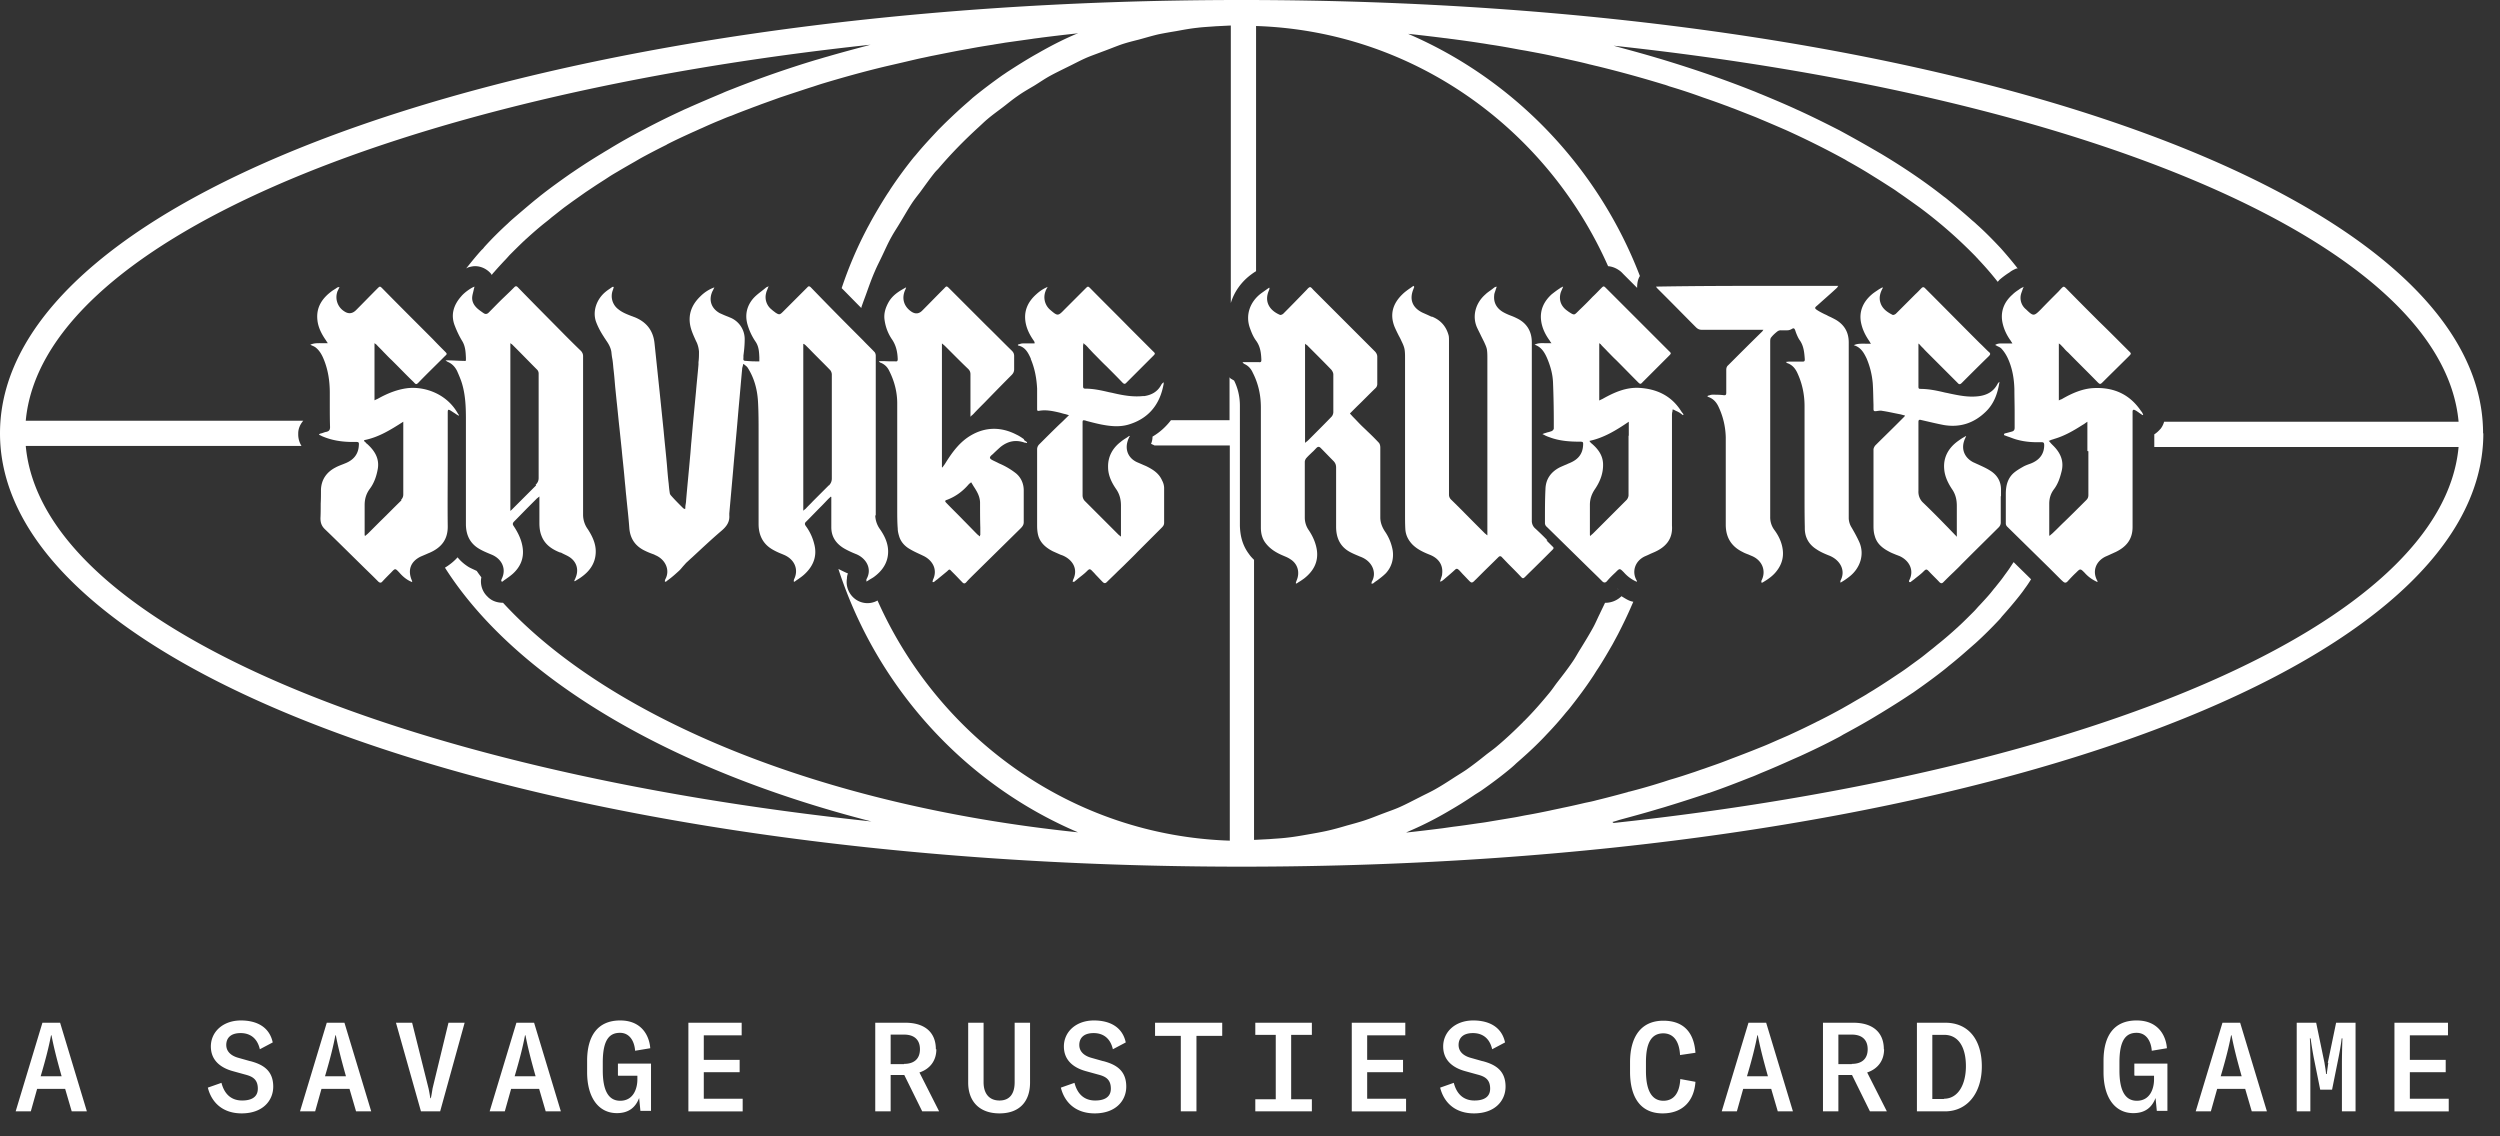 <svg xmlns="http://www.w3.org/2000/svg" width="99" height="45" fill="none"><rect width="100%" height="100%" fill="#333333" stroke="none"/><g fill="#fff" clip-path="url(#a)"><path d="M24.48 42.6h.76v.15c0 .33-.14.84-.68.84-.48 0-.69-.43-.69-1.2v-.32c0-.89.26-1.17.68-1.17.42 0 .58.39.6.71l.6-.1c-.03-.44-.3-1.1-1.19-1.1-.89 0-1.31.61-1.31 1.6v.45c0 1 .45 1.62 1.18 1.62.47 0 .74-.23.88-.6l.05.51h.42v-1.87h-1.31v.46l.01.02Zm67.72-.51c-.02.15-.05.34-.06.44h-.03c0-.1-.04-.3-.06-.44l-.33-1.59h-.77v3.51h.54v-1.9c0-.28 0-.71-.02-.99h.03c.03.22.09.59.13.79l.25 1.24h.47l.25-1.24c.04-.2.11-.57.13-.79h.03c-.01.29-.02.72-.02.99v1.9h.54V40.5h-.77l-.33 1.59h.02ZM20.45 40.5l-1.06 3.51h.6l.25-.89h1.11l.26.89h.6l-1.06-3.51h-.7Zm-.07 2.12c.2-.67.33-1.19.41-1.62h.02c.08.43.21.95.4 1.62h-.83Zm7.49-.16h1.42v-.49h-1.42V41h1.5v-.5h-2.11v3.51h2.15v-.5h-1.54v-1.05Zm15.81-.44-.46-.13c-.29-.08-.48-.25-.48-.51 0-.23.13-.47.57-.47.33 0 .65.16.76.64l.51-.27c-.13-.61-.63-.87-1.26-.87-.71 0-1.19.45-1.19 1.03 0 .53.36.84.88.98l.47.13c.27.07.51.17.51.56s-.34.47-.62.47c-.48 0-.72-.31-.82-.7l-.54.19c.15.6.6 1.02 1.34 1.02.84 0 1.25-.51 1.25-1.06 0-.65-.42-.88-.91-1.01h-.01Zm-3.5.84c0 .43-.18.72-.6.72s-.63-.29-.63-.72V40.5h-.61v2.37c0 .73.43 1.22 1.24 1.22s1.21-.49 1.21-1.22V40.5h-.61v2.36Zm-3.12-1.31c0-.67-.44-1.05-1.21-1.05h-1.19v3.51h.61v-1.44h.54l.71 1.44h.67l-.78-1.54c.42-.14.67-.47.67-.92h-.02Zm-1.26.59h-.53v-1.17h.53c.41 0 .63.21.63.58s-.22.58-.63.58v.01Zm38.8-.59c0-.67-.44-1.05-1.21-1.05h-1.2v3.51h.61v-1.44h.54l.71 1.44h.67l-.78-1.54c.42-.14.67-.47.67-.92h-.01Zm-1.27.59h-.53v-1.17h.53c.41 0 .63.21.63.58s-.22.58-.63.58v.01Zm-27.59-1.12h1.02v2.99h.62v-2.99h1.02v-.52h-2.66v.52Zm38.8 1.58h.76v.15c0 .33-.14.84-.68.84-.48 0-.69-.43-.69-1.2v-.32c0-.89.26-1.17.68-1.17.42 0 .58.39.6.71l.6-.1c-.03-.44-.3-1.1-1.2-1.1-.9 0-1.31.61-1.31 1.6v.45c0 1 .45 1.62 1.18 1.62.47 0 .74-.23.88-.6l.05.51h.42v-1.87h-1.31v.46l.02.02Zm3.47-2.1-1.06 3.51h.6l.25-.89h1.11l.26.89h.6l-1.06-3.51h-.7Zm-.07 2.12c.2-.67.33-1.19.41-1.62h.02c.08.43.21.95.4 1.62h-.83ZM77.03 40.5h-1.12v3.51h1.11c.89 0 1.46-.73 1.46-1.78s-.52-1.73-1.45-1.73Zm-.05 3.02h-.46v-2.54h.47c.58 0 .86.51.86 1.24s-.31 1.29-.87 1.29v.01ZM9.9 42.02l-.46-.13c-.29-.08-.48-.25-.48-.51 0-.23.13-.47.57-.47.33 0 .65.16.76.64l.51-.27c-.13-.61-.63-.87-1.26-.87-.71 0-1.19.45-1.19 1.03 0 .53.36.84.88.98l.47.13c.27.07.51.17.51.56s-.34.47-.62.47c-.48 0-.72-.31-.82-.7l-.54.19c.15.6.6 1.02 1.34 1.02.84 0 1.25-.51 1.25-1.06 0-.65-.42-.88-.91-1.01H9.9Zm85.53.44h1.42v-.49h-1.42V41h1.51v-.5h-2.12v3.51h2.15v-.5h-1.54v-1.05Zm-78.3.64c-.02.13-.05.32-.07.39h-.02c-.01-.07-.04-.26-.07-.39l-.65-2.6h-.64l.99 3.51h.76l.97-3.51h-.64l-.63 2.6ZM1.68 40.5.62 44.01h.6l.25-.89h1.11l.26.89h.6L2.38 40.5h-.7Zm-.07 2.12c.2-.67.33-1.19.41-1.62h.02c.08.43.21.95.4 1.62h-.83Zm67.63-2.12-1.06 3.51h.6l.25-.89h1.11l.26.89h.6l-1.06-3.51h-.7Zm-.06 2.12c.2-.67.33-1.19.41-1.62h.02c.08.43.21.95.4 1.62h-.83Zm-19.47-1.64h.81v2.55h-.81v.48h2.24v-.48h-.82v-2.55h.82v-.48h-2.24v.48Zm16.15-.06c.41 0 .64.31.67.86l.61-.09c-.06-.86-.52-1.27-1.27-1.27-.88 0-1.32.63-1.32 1.65v.37c0 1.02.42 1.65 1.29 1.65.81 0 1.25-.51 1.3-1.25l-.6-.11c-.03.56-.26.86-.67.86-.46 0-.69-.41-.69-1.18v-.35c0-.77.22-1.14.69-1.14h-.01Zm-11.72 1.54h1.42v-.49h-1.42V41h1.51v-.5h-2.12v3.51h2.15v-.5h-1.54v-1.05Zm4.56-.44-.46-.13c-.29-.08-.48-.25-.48-.51 0-.23.13-.47.57-.47.33 0 .65.16.76.64l.51-.27c-.13-.61-.63-.87-1.26-.87-.71 0-1.19.45-1.19 1.03 0 .53.36.84.88.98l.47.13c.27.07.51.17.51.56s-.34.47-.62.47c-.48 0-.72-.31-.82-.7l-.54.19c.15.6.6 1.02 1.34 1.02.84 0 1.25-.51 1.25-1.06 0-.65-.42-.88-.91-1.01h-.01ZM12.94 40.5l-1.06 3.51h.6l.25-.89h1.11l.26.89h.6l-1.06-3.51h-.7Zm-.07 2.12c.2-.67.33-1.19.41-1.62h.02c.08.43.21.95.4 1.62h-.83ZM48.9 15.13l-.01-.01.01.01Zm49.43 2.03v-.02C98.3 7.53 76.72 0 49.17 0h-.01C21.59 0 0 7.54 0 17.16c0 9.62 21.6 17.16 49.17 17.16s49.17-7.54 49.17-17.16h-.01ZM63.85 32.55c.09-.02.18-.05.27-.08.48-.13.96-.26 1.43-.4.16-.05.32-.09.47-.14.56-.17 1.11-.35 1.65-.53.01 0 .03 0 .04-.01.55-.19 1.09-.4 1.62-.61.14-.05.27-.11.41-.17.42-.17.83-.35 1.23-.53.11-.05.23-.1.34-.15.5-.23.98-.46 1.45-.71.08-.04.15-.08.23-.13.39-.21.77-.42 1.14-.64.12-.07.23-.14.35-.21.39-.24.78-.48 1.15-.73.04-.02.07-.05.11-.07.4-.28.79-.56 1.16-.85.09-.07.18-.14.26-.21.29-.23.57-.47.84-.71l.24-.21c.33-.3.64-.61.93-.92.04-.04.07-.08.1-.12.25-.28.49-.56.71-.84.07-.09.14-.18.2-.27.09-.12.17-.24.25-.37-.23-.23-.46-.45-.69-.68-.07.1-.13.2-.2.3-.07.1-.14.19-.21.29-.1.14-.21.27-.32.41-.08.09-.15.19-.23.28-.12.14-.25.28-.38.42-.08.08-.15.17-.23.25-.18.18-.37.37-.56.55-.04.03-.07.07-.11.1-.23.21-.47.42-.72.62-.09.07-.18.15-.27.22-.17.13-.33.27-.51.4l-.33.24c-.16.12-.33.24-.5.35l-.36.24c-.17.11-.35.23-.53.34-.12.08-.25.15-.37.23-.2.12-.4.23-.6.35-.12.07-.23.13-.35.2-.29.16-.59.32-.89.47-.05.03-.11.05-.16.08-.32.16-.65.32-.98.47-.12.06-.25.11-.38.17-.24.1-.47.21-.72.31l-.45.18c-.23.09-.46.18-.7.27-.16.06-.31.12-.47.18-.24.09-.48.17-.73.26-.16.05-.31.11-.47.16-.27.09-.54.18-.82.26-.14.04-.27.09-.41.13-.41.13-.83.25-1.26.36-.02 0-.05.01-.07.02-.4.11-.82.22-1.23.32-.14.04-.29.07-.44.1-.3.07-.6.14-.9.2-.17.04-.34.07-.51.11-.29.06-.58.12-.87.17-.18.03-.35.07-.53.1l-.9.15c-.17.03-.35.06-.52.08-.34.05-.67.1-1.01.14l-.42.06c-.48.06-.96.12-1.45.17 0 0 .02 0 .03-.01.04-.02.07-.03.11-.05a13.786 13.786 0 0 0 1.59-.81c.33-.19.65-.39.96-.6.1-.07.21-.13.31-.2.4-.28.79-.57 1.16-.88.07-.06.14-.12.21-.19.3-.26.6-.53.88-.81.1-.1.21-.21.31-.32.27-.28.53-.57.78-.88.07-.08.14-.16.2-.24.3-.38.59-.77.86-1.18.07-.1.13-.21.2-.31.21-.32.4-.65.59-.98l.21-.39c.2-.39.39-.78.56-1.18.02-.04.03-.07.05-.11a.845.845 0 0 1-.17-.05c-.11-.05-.2-.11-.3-.17a.91.91 0 0 1-.6.26h-.05c-.07.15-.14.29-.21.44-.1.2-.18.4-.29.59-.15.27-.31.53-.47.79-.11.17-.2.35-.32.52-.19.28-.4.55-.61.82-.1.13-.19.27-.29.39-.32.39-.65.77-1.01 1.13-.02.02-.04.03-.05.05-.34.34-.69.67-1.05.97-.13.11-.26.2-.39.3-.26.21-.53.42-.8.61-.16.11-.33.21-.5.32-.26.17-.51.33-.78.48-.18.1-.38.19-.57.29-.26.13-.52.27-.79.39-.2.09-.41.16-.62.24-.27.1-.53.21-.81.3-.22.07-.44.13-.66.19-.27.08-.55.16-.83.22-.23.05-.46.09-.69.13-.28.05-.56.1-.84.13-.24.03-.48.04-.72.06l-.6.03V22.17c-.07-.07-.14-.14-.2-.23-.28-.37-.35-.77-.36-1.12v-4.75c0-.36-.08-.7-.23-1l-.12-.07s-.03-.02-.04-.03c0 0-.01-.02-.02-.03v1.7h-2.32c-.2.26-.44.48-.73.65 0 .1-.02.2-.06.29.02 0 .03.01.05.02.02 0 .06.03.09.04h2.98v15.65c-6.21-.2-11.52-4.05-13.95-9.51a.81.81 0 0 1-.86-.04.845.845 0 0 1-.35-.84v-.03c0-.01 0-.03.01-.06 0-.02.01-.06.03-.1-.1-.04-.24-.11-.38-.18 1.53 4.71 5.02 8.53 9.49 10.43-10.14-1.05-18.54-4.49-22.77-9.09-.21 0-.42-.06-.58-.21-.01 0-.01-.01-.02-.02a.827.827 0 0 1-.26-.77v-.01c-.06-.08-.12-.16-.18-.25-.1-.05-.2-.09-.31-.15-.18-.11-.33-.24-.45-.39-.15.17-.32.3-.5.41 2.8 4.4 8.95 8.02 16.89 10.05-18.97-2.01-32.85-7.89-33.49-14.87h10.92a.854.854 0 0 1-.13-.47v-.03c0-.19.08-.36.2-.5H1.02C1.66 9.69 15.53 3.81 34.48 1.77c-.09.02-.17.05-.26.07-.49.13-.97.26-1.45.4-.15.04-.3.09-.45.13-1.16.35-2.27.74-3.33 1.16-.13.05-.26.1-.39.16-.43.18-.85.36-1.26.54-.1.05-.21.09-.31.14-.5.23-.99.47-1.46.72-.07.04-.14.07-.21.11-.4.21-.79.43-1.17.66-.11.07-.22.13-.33.2-.4.24-.79.49-1.17.75l-.09.06c-.4.28-.79.56-1.16.85-.09.07-.17.14-.25.2-.29.24-.57.48-.85.72-.08.07-.16.14-.23.21-.33.3-.64.61-.93.93-.03.04-.06.08-.1.11-.22.24-.42.49-.62.74.04-.02.07-.04.11-.05.08-.02.16-.04.24-.04.25 0 .49.12.65.32 0 0 0 .02.01.03.03-.04.06-.08.1-.12.12-.14.25-.28.38-.42.08-.08.15-.16.23-.25.18-.18.37-.37.56-.55.04-.03.07-.07.11-.1.23-.21.47-.42.72-.62.09-.07.18-.14.27-.22.17-.13.34-.27.51-.4l.33-.24.51-.36.36-.24c.18-.12.36-.23.54-.35.12-.08.24-.15.36-.22.2-.12.41-.24.62-.36.11-.06.22-.13.33-.19.31-.17.62-.33.94-.49.02-.01.05-.02.07-.04.33-.17.68-.33 1.03-.49.12-.05.24-.11.36-.16.24-.11.49-.22.74-.32.14-.06.28-.12.43-.17.24-.1.48-.19.72-.28.15-.06.3-.11.45-.17l.75-.27.45-.15c.28-.09.57-.19.86-.28.12-.04.24-.08.37-.12.83-.25 1.69-.49 2.58-.7l.39-.09c.31-.07.63-.15.95-.22.16-.03.32-.07.48-.1.3-.06.6-.12.91-.18.16-.03.33-.06.5-.09.31-.06.62-.11.94-.16.16-.03.32-.05.48-.08l1.07-.15c.12-.02.24-.03.36-.05.48-.06.97-.12 1.46-.17-.01 0-.02.01-.04.02h-.02c-.45.19-.89.41-1.32.65-.11.06-.21.12-.32.18-.35.2-.7.42-1.04.64-.08.05-.16.11-.24.16-.41.29-.81.59-1.2.91-.04.04-.08.07-.12.11-.34.29-.66.59-.98.9l-.25.25c-.3.32-.6.64-.88.98-.04.05-.08.09-.12.14-.32.4-.62.81-.9 1.23-.04.07-.09.14-.13.2-.23.36-.45.73-.66 1.11-.05.1-.11.2-.16.3a15.7 15.7 0 0 0-.98 2.31c.26.26.52.53.78.79v-.03c.07-.21.15-.41.22-.61.1-.28.2-.56.32-.83.08-.19.18-.38.27-.57.13-.27.25-.55.4-.81.1-.18.21-.34.31-.51.16-.26.31-.53.48-.79.1-.15.21-.29.32-.43.19-.26.38-.53.58-.78.04-.05.09-.1.14-.15.5-.59 1.04-1.14 1.61-1.66.11-.1.22-.21.34-.31.21-.18.44-.34.66-.51.18-.14.35-.28.54-.41.21-.15.44-.28.66-.41.21-.13.41-.27.63-.39.22-.12.45-.23.67-.34.23-.11.45-.23.69-.34.22-.1.46-.18.69-.27.25-.09.49-.19.74-.28.23-.08.47-.14.71-.2.26-.07.52-.15.78-.21.24-.05.48-.09.72-.13.27-.05.54-.1.82-.13.24-.03.49-.04.73-.06l.6-.03V12c.13-.43.4-.82.78-1.11.08-.06.15-.11.22-.15V1.03c6.21.2 11.52 4.05 13.94 9.51.23.02.39.13.46.18.07.05.12.11.14.13l.55.55c0-.16.02-.33.11-.47-1.66-4.32-4.99-7.79-9.18-9.59.49.05.98.11 1.46.17.11.01.21.03.32.04.37.05.75.1 1.12.16.15.02.3.05.45.07.33.05.66.11.98.17.15.03.3.05.45.08.32.06.65.12.96.19l.42.09c.35.08.69.15 1.03.24.1.02.2.05.3.07.9.22 1.77.46 2.62.72.08.02.16.05.24.08a23.032 23.032 0 0 1 1.33.44c.29.1.58.2.87.31.12.04.23.09.35.13l.84.33c.1.04.21.09.31.13.31.13.61.26.91.39a34.588 34.588 0 0 1 2.31 1.15c.06.03.11.07.17.1.27.15.53.3.79.46l.24.15c.23.14.46.29.68.43.08.05.17.11.25.17.22.15.43.3.64.45l.21.15a18.232 18.232 0 0 1 .79.62c.52.43 1 .88 1.44 1.33.03.04.07.07.1.11.18.19.35.38.51.57l.14.17.12.15c.03-.03.05-.06.08-.09.13-.11.27-.21.35-.26 0 0 .05-.03.07-.05.1-.07.18-.1.22-.12.01 0 .03-.01.03-.01h.04c-.21-.27-.43-.53-.66-.79-.31-.33-.63-.66-.98-.97-.05-.05-.1-.09-.16-.14-.3-.27-.62-.54-.94-.8-.06-.05-.12-.1-.18-.14-.76-.6-1.59-1.16-2.49-1.7-.09-.05-.17-.1-.26-.15-.41-.24-.84-.48-1.28-.72-.04-.02-.07-.04-.11-.06-.49-.25-.99-.5-1.51-.74-.08-.04-.16-.07-.24-.11-.44-.2-.89-.39-1.35-.58-.11-.04-.21-.09-.32-.13-1.08-.43-2.21-.82-3.38-1.18-.13-.04-.26-.08-.4-.12-.5-.15-1.01-.29-1.53-.43l-.21-.06C82.85 3.85 96.73 9.73 97.36 16.7H85.7c-.03.1-.07.19-.14.28l-.02.02c-.07.08-.15.15-.23.2v.5h12.05c-.64 6.98-14.51 12.85-33.46 14.89l-.05-.04Z"/><path d="M64.09 23.37c-.01-.02-.02-.05-.03-.07 0 .02.02.05.03.07Zm-2.81-1.97c-.15-.16-.31-.31-.47-.46a.397.397 0 0 1-.15-.33v-7.05c0-.44-.2-.77-.6-.96-.08-.04-.15-.07-.23-.1-.08-.03-.15-.06-.23-.1-.31-.15-.46-.39-.43-.7 0-.08.04-.15.06-.23 0 0 .03-.08.04-.12-.01 0-.02.01-.04.01s-.05.02-.06.03c-.03.02-.05.04-.08.06-.09.07-.19.13-.27.21-.39.34-.53.86-.33 1.31.05.11.11.22.16.33l.12.24c.04.09.09.19.11.29.02.12.02.24.02.36v7.01c-.01-.01-.03-.02-.04-.03-.02-.02-.03-.03-.05-.04l-.36-.36c-.33-.33-.65-.66-.98-.98a.266.266 0 0 1-.09-.2v-6.11c0-.06 0-.12-.01-.18-.09-.36-.31-.62-.66-.76h-.03c-.12-.06-.24-.11-.35-.16-.41-.2-.53-.54-.35-.95 0-.02.01-.03.02-.05v-.03l-.03-.03s-.09.07-.14.1c-.1.07-.21.15-.3.24-.37.36-.5.78-.31 1.27.05.12.11.24.17.36.04.07.08.15.11.22.05.1.1.21.12.32.02.11.02.23.02.35v6.18c0 .19 0 .38.01.57.01.25.11.45.28.63.19.19.42.3.67.4.37.14.55.41.51.76 0 .07-.03.13-.05.2-.01.03-.02.07-.04.11.01 0 .02 0 .04-.01.02 0 .04-.01.05-.02.04-.03.08-.06.11-.09.13-.11.26-.22.39-.34.06-.06.1-.06.16 0 .02.01.03.03.04.04l.02.02.1.11c.09.09.17.18.26.27.08.08.11.07.19 0 .02-.02.03-.04.05-.05l.24-.24c.22-.22.45-.44.67-.66.06-.06.11-.03.15.02l.23.24c.17.17.34.34.5.51.08.09.1.09.19 0l.12-.12c.32-.31.64-.63.95-.94.05-.05.06-.08 0-.13l-.24-.24h.04Z"/><path d="M66.63 16.36c-.04-.05-.07-.1-.11-.16-.39-.56-.95-.8-1.6-.84-.52-.03-.98.17-1.43.42-.03.02-.06.03-.1.05l-.06.03v-2.27s.03.02.04.03c.02.01.03.02.03.03.08.09.17.17.25.26.12.12.23.24.35.35.29.29.57.58.86.87.09.09.11.09.19 0l1.04-1.04c.09-.09.1-.1 0-.19l-.51-.51-.68-.68-1.3-1.3c-.09-.09-.1-.09-.19 0-.11.11-.22.23-.34.34-.17.18-.34.35-.52.52l-.06.06c-.08.08-.12.12-.16.12-.05 0-.1-.03-.22-.11l-.04-.03c-.23-.16-.34-.39-.28-.67.01-.06.04-.12.07-.19.01-.03.03-.06.04-.1-.02 0-.03.01-.04.02-.03.01-.06.02-.08.04l-.06.04c-.09.06-.18.13-.27.2-.31.28-.48.63-.42 1.06.04.29.17.55.34.78.01.02.02.04.04.06 0 .01.02.03.03.04h-.21c-.16 0-.31-.02-.46.06.25.08.38.28.48.5.14.32.24.66.25 1.02.02.51.03 1.02.03 1.53v.27c0 .03-.04.08-.08.1-.06.02-.11.04-.17.05l-.09.03c-.02 0-.03.01-.06.02-.01 0-.03.01-.05.02.04.02.07.03.1.05.06.03.11.05.17.07.39.15.8.18 1.21.18.13 0 .14.01.13.15-.02.35-.21.56-.52.69-.04.02-.08.03-.11.05-.1.04-.19.08-.28.12-.36.18-.57.47-.58.87-.02.39-.02.77-.02 1.16v.19c0 .05.03.11.07.14l1.64 1.61.41.4.05.05.11.11c.06.05.11.05.17-.01.1-.12.21-.23.33-.34l.02-.02c.16-.16.16-.16.32 0 .14.16.31.29.52.38V23c-.21-.34-.09-.78.32-.97.07-.03.14-.06.22-.1.05-.02.09-.04.14-.06.46-.2.75-.52.71-1.06v-4.35c0-.05 0-.11.02-.17 0 0 0-.05.01-.08.02.01.05.02.07.03.05.03.11.05.16.08.04.02.08.05.12.08 0 0 .03.02.05.04l.03-.03-.06-.08.02.03Zm-2.14.89v2.36c0 .06-.03.13-.07.18l-1.08 1.08-.22.22c-.03.03-.06.06-.1.09l-.05.05v-.02l-.01-.02v-1.2c0-.23.07-.43.2-.62.21-.31.34-.65.32-1.03-.02-.32-.2-.56-.43-.76a.426.426 0 0 1-.11-.12c.57-.12 1.06-.42 1.56-.76v.56l-.01-.01Zm8.84 3.65a.737.737 0 0 1-.12-.37v-6.97c0-.4-.17-.69-.5-.89-.07-.04-.15-.08-.23-.12a.914.914 0 0 1-.14-.07c-.03-.01-.06-.03-.09-.04-.1-.05-.2-.1-.29-.16-.11-.07-.1-.1 0-.18l.28-.25c.17-.15.34-.3.5-.45 0 0 .02-.02.03-.04 0-.01.01-.02.03-.04h-2.17c-1.69 0-3.37 0-5.05.03.02.04.04.06.06.08l.33.33c.4.4.79.8 1.19 1.2.07.07.14.1.23.1h2.44c0 .01-.02.02-.02.03 0 0-.02.03-.03.04-.45.44-.9.89-1.34 1.33-.06.05-.08.11-.08.19v.9c0 .08-.02.11-.1.1-.15-.02-.3-.02-.45-.02-.04 0-.08.01-.13.03-.02 0-.04.01-.06.02v.03c.2.06.33.19.42.37.19.39.29.81.3 1.24v3.46c0 .5.22.86.67 1.08.07.04.15.07.23.1 0 0 .09.04.14.06.42.18.57.61.37.98v.07h.03c.01 0 .03 0 .03-.01.22-.13.42-.27.57-.48.17-.23.25-.49.22-.78-.03-.3-.16-.58-.34-.82a.836.836 0 0 1-.16-.51v-6.93c0-.06 0-.14.04-.18.07-.09.16-.17.25-.24a.23.23 0 0 1 .14-.04h.25c.06 0 .12-.02.17-.05.08-.05.11-.03.14.05l.03.09c.04.1.08.2.14.29.17.23.19.5.21.77 0 .07-.02.09-.09.09h-.54s-.05 0-.07.01h-.05l.03.03c.01.01.02.02.03.02.2.07.32.22.4.4.19.41.28.85.28 1.3v3.53c0 .42 0 .83.01 1.25v.06c0 .36.16.64.46.83.16.11.35.19.53.26.42.18.64.59.42.99v.06l.01.01.13-.08c.09-.06.19-.13.27-.2.35-.3.56-.81.34-1.32-.09-.2-.19-.38-.3-.57Zm-18.67-.48v-2.7c0-.07-.02-.15-.06-.19-.14-.15-.29-.3-.44-.44-.09-.09-.18-.17-.27-.26-.1-.1-.19-.2-.29-.3-.05-.05-.09-.1-.14-.15 0 0 0-.01.01-.02l.27-.27c.25-.24.49-.49.74-.73.04-.04.06-.1.06-.15v-1.08c0-.08-.03-.14-.08-.2l-.57-.57-.2-.2-.46-.46-1.22-1.22c-.07-.08-.1-.11-.13-.11s-.07.03-.13.1c-.31.32-.62.64-.93.95-.03.03-.1.06-.13.05-.41-.17-.64-.52-.44-.97 0-.02.02-.04.02-.06v-.03l-.01-.02-.1.07-.21.15c-.46.34-.64.88-.45 1.39.06.17.13.34.24.49.17.23.2.49.21.76 0 .09-.03.1-.11.09h-.59c-.01 0-.02 0-.03.01 0 0-.01 0-.02.01.01 0 .02.01.03.02 0 0 .03.02.04.03.16.07.27.19.34.35.22.43.32.89.32 1.37v4.76c0 .23.05.44.19.62.17.22.39.36.64.47.11.05.23.09.33.16.3.18.4.53.25.86 0 .02-.02.04-.02.06 0 .01 0 .02-.01.03l.03.02.09-.06c.07-.04.14-.09.21-.14.36-.28.57-.64.51-1.11-.04-.29-.16-.56-.32-.8a.868.868 0 0 1-.16-.49v-2.22c0-.05.03-.12.07-.16.07-.08.15-.15.22-.22.06-.05.11-.11.17-.17.06-.06.11-.06.17 0 .17.17.33.34.5.51.08.08.11.16.11.27v2.34c0 .44.16.79.55 1 .11.06.23.11.35.16.04.02.08.03.12.05.42.18.6.62.39.97 0 .01 0 .03-.01.04v.03h.03c.02 0 .03 0 .04-.01.05-.04.1-.08.15-.11.12-.09.24-.18.35-.29.23-.25.32-.57.27-.91a1.9 1.9 0 0 0-.31-.75c-.11-.17-.18-.35-.18-.55v-.07Zm-1.92-3.93c-.25.26-.51.52-.77.78l-.15.15s-.05.05-.08.07c-.02.01-.04.03-.06.05v-3.93s.03.03.05.04c0 0 .05.03.06.05l.16.16c.26.26.52.52.77.78.04.05.08.12.08.19v1.49c0 .06-.03.14-.07.18l.01-.01Zm32.06-.19c-.46-.7-1.12-.98-1.93-.93-.42.03-.81.2-1.18.41a.37.37 0 0 1-.11.05s-.04.02-.05.03V13.6s.03.02.04.03c0 0 .03.02.04.03.04.05.09.09.13.14.05.06.1.11.16.16.38.39.77.77 1.15 1.16.11.11.12.11.23 0 .34-.34.68-.67 1.02-1.01.1-.1.11-.11 0-.21l-.39-.39c-.26-.26-.52-.52-.79-.78-.43-.43-.86-.86-1.29-1.3-.1-.1-.11-.1-.21 0l-.11.12c-.23.23-.46.46-.69.7-.28.28-.3.28-.59 0a.582.582 0 0 1-.19-.63c.02-.06.04-.11.06-.17 0 0 .02-.06.04-.09-.01 0-.03.01-.04.02 0 0-.05.02-.07.03-.02.02-.05.03-.07.05-.09.06-.18.12-.26.2-.32.28-.48.64-.41 1.07.05.28.17.54.34.77.01.02.02.04.04.06 0 .01.01.02.02.04h-.4c-.1 0-.19 0-.28.06.03.02.06.03.09.05.07.03.13.06.17.11.1.11.18.24.24.37.18.39.25.81.26 1.23 0 .3.01.61.01.91v.61c0 .08-.03.13-.11.15l-.22.06c-.03 0-.06.02-.09.03v.05c.05.02.1.04.16.06.12.04.23.09.35.12.32.09.64.11.97.1.09 0 .11.03.11.12 0 .31-.15.54-.43.68-.06.03-.11.05-.17.07-.08.03-.16.06-.23.1-.14.08-.28.16-.4.27-.23.22-.29.51-.29.81v1.17c0 .04.02.09.05.12l1.68 1.65.37.37.03.03.03.03s.08.08.12.11c.05.04.1.05.16-.01.11-.12.22-.24.34-.35.17-.17.17-.17.34 0 .14.16.31.28.51.37v-.04c-.22-.38-.07-.78.32-.97.07-.03.14-.06.2-.09.07-.03.13-.06.2-.09.41-.2.67-.49.67-.99V16.3c0-.07.04-.09.09-.06.05.02.09.05.13.08.01 0 .03.02.04.03.04.02.07.05.11.07l.03.02.02-.02s-.01-.03-.02-.04c-.01-.03-.03-.06-.04-.08h-.01Zm-2.1 1.57v1.73c0 .08-.02.14-.08.2-.29.29-.58.58-.87.86-.14.13-.27.27-.41.4-.03.03-.07.07-.11.1-.02.02-.04.03-.05.05h-.03v-1.26c0-.22.06-.41.19-.58.15-.2.23-.43.29-.67.12-.43-.03-.77-.34-1.07-.04-.04-.08-.08-.11-.12-.02-.02-.04-.04-.05-.06h.04l.03-.02c.05-.02.1-.03.15-.05.41-.12.77-.33 1.13-.56.04-.02.08-.05.12-.08l.06-.04v1.16l.04.01Z"/><path d="M79.24 19.64v-.25c0-.34-.16-.59-.44-.76-.14-.09-.3-.16-.45-.23-.07-.03-.13-.06-.2-.09-.34-.17-.49-.5-.37-.85.01-.04.03-.08.05-.12 0-.02.02-.04.03-.05l-.02-.02s-.06.04-.1.06c-.07.04-.14.09-.21.14-.37.27-.58.64-.54 1.1.02.29.15.56.31.8.14.2.19.42.19.66v1.22a.078.078 0 0 1-.04-.04c-.02-.02-.04-.03-.05-.05-.12-.12-.23-.24-.35-.36-.29-.3-.58-.59-.88-.88a.588.588 0 0 1-.2-.48v-2.73c0-.07.02-.1.1-.08l.13.03c.26.06.51.12.77.17.64.11 1.2-.07 1.67-.53.33-.32.47-.73.54-1.18-.03.02-.06.05-.08.09-.16.3-.42.44-.75.48-.4.05-.78-.03-1.16-.11-.08-.02-.16-.03-.23-.05-.3-.07-.6-.13-.91-.13-.08 0-.08-.04-.08-.1v-1.7l.03.03c.02.01.03.02.04.04.04.04.07.08.11.11.05.06.11.12.17.18l.48.48.72.72c.06.07.1.07.17 0 .35-.35.7-.7 1.06-1.05.07-.07.09-.11 0-.18-.12-.11-.23-.23-.35-.34l-.11-.11c-.69-.69-1.37-1.38-2.06-2.07-.05-.05-.09-.05-.14 0-.08.08-.15.16-.23.23l-.08.08-.16.16-.54.54c-.03.03-.1.06-.13.05-.22-.11-.42-.25-.49-.5-.06-.2 0-.39.1-.57 0 0-.01-.02-.02-.02 0 0-.09.05-.14.08-.1.07-.2.13-.29.21-.32.28-.49.64-.42 1.07.05.28.17.53.33.76.01.02.03.04.04.07l.03.04h-.22c-.16 0-.32-.01-.46.06.28.08.4.3.51.53.13.31.21.63.24.97.02.28.02.57.03.85v.17c0 .08.02.1.1.09h.01c.08-.01.16-.03.24-.01.21.03.42.08.63.12l.1.02.11.03c.02 0 .04.01.06.02-.01.01-.02.03-.03.04l-.04.04-.29.29c-.27.27-.54.53-.81.8-.04.04-.08.12-.08.17v3.03c0 .13.01.27.05.39.08.31.31.49.58.63.09.05.18.08.27.12.04.01.07.03.11.04.38.16.63.55.4.98v.06h.06c.04-.04.09-.07.14-.11.12-.1.25-.19.36-.3.11-.11.13-.12.24 0 .13.14.27.27.4.41.04.04.09.07.15.01.14-.14.28-.28.43-.42.1-.1.2-.19.29-.29l.23-.23c.42-.42.84-.83 1.26-1.25a.26.26 0 0 0 .07-.17v-1.04l.01-.02ZM45.3 15.68c-.41.05-.81-.02-1.2-.11-.08-.02-.15-.03-.23-.05-.3-.07-.59-.13-.9-.13-.07 0-.08-.04-.08-.1v-1.58c0-.02 0-.04.01-.07v-.05c.01.01.03.02.04.03.02.02.03.03.05.04.04.04.09.09.13.14.07.07.13.14.2.21.17.17.33.34.5.5.21.21.42.42.63.64.06.06.1.07.16 0l.93-.93.12-.12c.09-.09.1-.1 0-.19l-.28-.28-.66-.66c-.51-.52-1.03-1.03-1.54-1.55-.09-.09-.1-.09-.19 0l-.16.16-.68.68c-.25.26-.27.26-.55.02a.656.656 0 0 1-.2-.74c.01-.04.03-.07.05-.11.01-.02.02-.04.04-.07-.19.08-.33.18-.46.3-.3.27-.47.6-.43 1.01.03.31.17.59.35.84.01.02.02.04.02.06v.03h-.46c-.05 0-.09.01-.14.03-.02 0-.04.01-.06.02v.03c.29.06.4.28.51.52v.02c.16.38.23.77.25 1.17v.8c0 .05 0 .09.07.08.26-.05.52 0 .78.06.09.02.17.05.27.07.04.01.09.03.14.04-.01.02-.03.03-.04.04-.02.02-.03.04-.05.05-.09.09-.18.18-.28.27-.27.26-.54.53-.81.8-.05.05-.08.12-.08.19v3.03c0 .12.01.25.04.37.08.31.31.5.58.64l.27.12c.04.02.08.03.13.05.39.17.62.54.4.97 0 .01 0 .03-.01.04v.03h.06c.04-.04.09-.07.13-.11.12-.1.25-.19.36-.3.11-.11.13-.12.24 0 .04.04.08.08.12.13.09.09.18.19.27.28.05.05.1.08.17.01.13-.13.26-.25.39-.38.1-.1.2-.19.3-.29.18-.18.36-.35.53-.53l.94-.94c.06-.06.11-.11.11-.21v-1.36a.65.65 0 0 0-.08-.31c-.12-.28-.35-.43-.61-.56-.06-.03-.12-.05-.18-.08l-.21-.09c-.34-.16-.48-.49-.36-.85.01-.04.03-.08.05-.12 0-.02.02-.03.03-.05l-.02-.02-.1.07c-.08.05-.16.1-.23.16-.33.25-.52.59-.51 1.01 0 .32.14.61.32.87.14.2.19.42.19.65v1.23c-.01-.01-.03-.02-.04-.03-.02-.02-.04-.03-.06-.05l-.38-.38-.93-.93a.325.325 0 0 1-.11-.25v-2.89c0-.07.02-.09.09-.07.02 0 .04.01.07.02.19.05.38.1.58.14.36.07.73.11 1.09 0 .73-.22 1.18-.72 1.35-1.46l.03-.14c0-.02 0-.05.01-.07-.05.02-.08.06-.1.09-.15.29-.4.42-.71.46l.02-.01Zm-27.15.73c-.44-.82-1.33-1.11-2-1.04-.42.05-.81.21-1.17.41-.03.02-.07.03-.1.05-.02 0-.03.02-.05.02v-2.26s.03.02.04.03c.02.01.03.02.04.03.09.1.19.19.28.29.11.11.21.22.32.32l.18.18c.22.22.44.45.67.67l.03.03c.08.09.1.1.21-.02.29-.3.59-.59.88-.88l.14-.14c.09-.08.09-.09 0-.18-.16-.16-.32-.32-.47-.48l-.54-.54c-.49-.49-.98-.98-1.47-1.48-.09-.09-.1-.09-.19 0-.29.29-.57.58-.85.86-.15.15-.31.16-.48.04a.66.66 0 0 1-.27-.74c.01-.05.04-.09.06-.14.01-.02.02-.05.04-.07h-.03c-.02 0-.03 0-.04.01h-.02c-.06.05-.12.08-.18.12-.41.29-.67.66-.61 1.18.03.29.17.56.34.8.01.02.02.04.04.06 0 .01.02.03.03.05h-.23c-.15 0-.31-.01-.46.06.03.02.06.03.08.04.05.02.09.04.13.07.14.11.23.26.3.42.19.44.26.9.26 1.38v.49c0 .29 0 .57.01.86 0 .11-.03.16-.14.19-.07.01-.13.04-.2.06-.03 0-.06.02-.09.03v.03s.05.02.07.03c.05.03.11.05.16.07.4.15.81.19 1.22.18.12 0 .13.02.12.14-.02.35-.21.57-.52.7-.03.01-.07.03-.1.04-.1.04-.21.08-.3.13-.35.18-.56.47-.58.87 0 .19 0 .37-.01.56 0 .19 0 .39-.01.58 0 .19.05.32.19.45.48.46.96.94 1.44 1.41.17.17.34.33.51.5l.05.05.11.11c.05.04.1.05.15-.01.11-.12.23-.24.35-.36.16-.17.16-.17.32 0 .14.16.3.3.51.38v-.04c-.19-.42-.07-.77.34-.97l.21-.09s.09-.04.14-.06c.46-.2.73-.52.72-1.06-.01-.85 0-1.7 0-2.56v-1.93c0-.13.02-.14.13-.07.05.03.09.06.14.09l.09.06c.01 0 .03.02.05.03 0 0 .02 0 .03.02v-.03c0-.01 0-.02-.01-.03h-.01Zm-2.25 3.4c-.29.28-.57.57-.86.85l-.43.43c-.03.03-.06.06-.1.09-.02.02-.04.03-.06.05 0-.01 0-.03-.01-.04V20c0-.24.06-.45.21-.65.17-.23.26-.5.31-.78.07-.41-.12-.72-.42-.99a.234.234 0 0 1-.07-.07l-.05-.04v-.04c.57-.11 1.05-.41 1.55-.73v2.88c0 .09-.03.15-.09.22l.02.01Z"/><path d="M23.09 20.43V14.1c0-.08-.03-.14-.08-.2-.21-.2-.41-.4-.61-.6-.63-.64-1.27-1.28-1.9-1.93-.05-.05-.09-.04-.13 0l-.07.07-.09.09-.25.24c-.21.2-.41.41-.61.61-.06.06-.13.07-.2.02l-.03-.02c-.07-.05-.13-.09-.2-.15-.15-.13-.24-.29-.22-.48.01-.09.04-.18.06-.28l.03-.12c-.12.04-.39.22-.53.39-.3.34-.42.73-.25 1.16.08.21.18.42.29.6.13.21.14.44.15.67v.08c0 .05-.03.05-.07.04h-.02c-.21 0-.42-.02-.63-.02h-.09c.02.01.03.02.04.03.02.01.03.02.05.03.17.07.29.2.37.36.07.16.14.32.19.48.14.46.16.93.16 1.41v4.17c0 .42.15.76.52.98.15.09.32.16.49.23.42.17.61.58.4.98 0 .01-.01.03-.01.05v.02l.03.03c.05-.03.09-.07.14-.1.1-.07.2-.14.3-.23.29-.27.43-.6.38-1-.04-.32-.18-.61-.36-.88-.05-.07-.04-.12.02-.18.2-.2.39-.4.59-.6l.3-.3c.02-.02.04-.03.06-.05.01-.01.03-.02.05-.04v1.06c0 .16.02.34.08.49.13.35.41.54.74.67h.03c.1.06.21.1.31.16.32.19.42.53.26.87 0 .02-.02.04-.03.06 0 .01 0 .02-.01.03l.02.02c.03-.02.05-.03.08-.05.06-.04.12-.07.17-.11.33-.23.56-.54.58-.96.02-.35-.13-.66-.31-.94a.975.975 0 0 1-.19-.57v.04Zm-1.86-1.21-.64.64-.27.27-.06.06s-.03.03-.05.04v-6.64s.03.02.04.03c.02.01.03.02.04.03l.14.14c.28.28.56.57.84.85.04.04.06.1.06.15v4.14c0 .11-.04.19-.12.27l.02.02Zm13.45 1.21V14.1a.26.26 0 0 0-.04-.15c-.15-.16-.31-.31-.46-.47l-.35-.35c-.58-.58-1.15-1.16-1.72-1.75-.06-.06-.1-.05-.14 0l-.21.21-.1.1-.2.2-.46.46c-.12.12-.15.12-.29.03-.05-.04-.11-.08-.15-.12a.62.62 0 0 1-.22-.66c.01-.06.04-.11.06-.17 0 0 .02-.06.04-.09-.02 0-.03.01-.05.02-.03.01-.05.02-.07.04l-.15.12c-.13.1-.26.2-.36.32-.23.28-.31.61-.22.97.07.26.18.5.33.72.13.19.14.4.15.62v.16h-.17c-.13 0-.25-.01-.37-.02-.09 0-.1-.04-.09-.11v-.1c.03-.22.05-.43.05-.65a.92.92 0 0 0-.59-.86l-.07-.03c-.11-.04-.22-.09-.33-.14-.34-.19-.45-.53-.28-.88.02-.03.03-.06.05-.1l.02-.04c-.22.08-.4.2-.56.36-.32.31-.48.68-.4 1.13.04.22.14.43.23.63l.03.06c.05.11.08.24.09.36 0 .14 0 .28-.02.42v.1c-.03.36-.07.72-.1 1.08l-.12 1.27-.06.68c-.02.2-.03.4-.05.59-.05.58-.11 1.17-.16 1.75 0 .08-.02.16-.03.24 0 .04 0 .08-.01.11-.01 0-.03-.01-.04-.02-.02 0-.03-.01-.04-.02l-.04-.04c-.15-.15-.3-.3-.44-.46a.185.185 0 0 1-.05-.12c-.02-.12-.03-.24-.04-.35-.03-.25-.05-.5-.07-.75-.04-.45-.09-.9-.13-1.34l-.15-1.46-.21-2c-.05-.51-.32-.85-.79-1.04-.04-.01-.07-.03-.11-.04-.18-.07-.37-.14-.53-.27a.653.653 0 0 1-.21-.79c0-.02.01-.04.02-.06v-.04h.01-.06l-.04.03c-.07.05-.15.1-.21.15-.38.3-.55.8-.39 1.22.08.21.19.41.31.59.02.04.05.07.07.11.1.14.19.29.22.47.01.1.02.19.04.29.02.12.03.24.04.36.03.24.05.49.07.73l.06.59c.04.35.07.7.11 1.05l.09.86c.03.33.07.67.1 1l.03.33c.02.17.03.34.05.51.04.42.09.83.12 1.25.03.43.24.73.62.91.1.05.2.09.31.13.03.01.06.02.09.04.42.17.61.61.4.97 0 .01-.01.03-.01.05v.04c.01 0 .02 0 .03-.01.02 0 .03 0 .04-.02l.12-.09c.12-.09.23-.19.34-.29.06-.05.11-.11.16-.17.05-.06.1-.11.15-.17.08-.07.15-.14.23-.21.39-.36.77-.72 1.17-1.06.2-.17.33-.35.31-.61v-.08l.15-1.68c.06-.72.13-1.43.19-2.15l.03-.35c.05-.52.09-1.03.14-1.55 0-.04.02-.08.03-.13 0-.02.01-.04.02-.06.02.01.04.03.05.04.04.03.08.06.11.1.28.43.4.92.42 1.42.02.38.02.77.02 1.15v3.63c0 .44.17.79.55 1.01.12.07.25.13.38.18l.07.03c.43.18.6.59.4.98 0 .01 0 .03-.01.05v.02l.03.02s.09-.07.14-.1c.1-.07.2-.14.29-.23.32-.31.47-.69.36-1.14a2 2 0 0 0-.34-.74c-.05-.07-.05-.12.02-.18.21-.21.41-.42.62-.63.09-.09.18-.19.27-.28.02-.02.04-.03.05-.05h.01l.01-.02s.02 0 .03.01v1.2c0 .38.19.65.51.84.14.08.29.15.44.21l.05.02c.41.18.62.6.39.99v.09a.88.88 0 0 0 .1-.06c.06-.04.12-.07.18-.11.35-.25.58-.58.58-1.02 0-.33-.14-.62-.32-.88a.975.975 0 0 1-.19-.57l.02.04Zm-1.85-1.22-.64.64c-.09.1-.19.19-.28.29-.02.02-.04.03-.06.05-.01.01-.03.02-.04.04v-6.61h.03l.02.02c.01.01.03.02.04.03l.18.18c.26.27.53.53.79.8.04.04.07.12.07.18v4.12c0 .11-.04.2-.12.28l.01-.02Zm7.73-1.81c-.1-.07-.2-.14-.31-.19-.6-.31-1.22-.31-1.8.03-.43.25-.72.64-.98 1.05-.03.05-.06.1-.1.15l-.05.07s-.02 0-.02-.01v-4.9s.04.03.05.04c0 0 .05.04.08.07l.31.31c.2.2.4.4.6.59.06.06.09.12.09.21v1.68c.02-.01.03-.03.04-.04.03-.02.05-.04.07-.06.14-.15.29-.3.43-.44.36-.37.72-.74 1.09-1.11.07-.07.1-.14.1-.23v-.52c0-.09-.03-.15-.09-.21-.34-.33-.67-.67-1.01-1l-.21-.21-1.26-1.26c-.1-.1-.11-.1-.2 0l-.06.06c-.27.27-.53.54-.8.81-.133.14-.28.157-.44.05-.31-.21-.4-.55-.23-.89 0-.01.01-.03.02-.05v-.02c-.28.15-.54.31-.7.6-.12.22-.19.45-.15.7.04.28.14.54.3.77.16.24.21.5.22.77 0 .07-.02.1-.09.09-.15 0-.3 0-.44-.01h-.21s0 .01.01.02c0 0 0 .01.01.02.02.01.04.03.06.03.16.07.26.18.33.33.2.4.31.83.31 1.27v4.23c0 .24 0 .48.02.73 0 .11.03.22.06.32.07.22.23.39.43.5.15.09.31.16.46.23l.04.02c.38.17.61.55.4.97 0 .01 0 .03-.01.05v.03h.05c.04-.03.08-.07.13-.1.13-.11.27-.22.4-.33.08-.08.09-.09.17 0l.12.12c.1.1.2.21.3.31.06.07.11.07.17 0 .06-.07.13-.14.2-.21l.02-.02 1.92-1.89c.07-.07.13-.14.13-.25v-1.26c0-.26-.1-.5-.3-.67a2.905 2.905 0 0 0-.68-.4c-.09-.05-.19-.09-.28-.14-.1-.06-.1-.1-.02-.18l.06-.05c.1-.1.2-.19.3-.28.29-.23.6-.3.96-.17.02 0 .04 0 .06.01h.03v-.03s-.08-.06-.13-.09l.02-.02Zm-1.75 3.79s0 .03-.01.05c-.02-.01-.03-.02-.04-.03 0 0-.03-.03-.05-.04-.19-.19-.37-.38-.56-.57-.22-.23-.45-.45-.67-.68-.07-.07-.07-.1.03-.13.34-.13.62-.34.85-.61.02-.02.03-.03.06-.05.01-.01.02-.02.04-.03l.09.15c.13.2.25.39.26.64 0 .33 0 .67.01 1v.3h-.01Z"/></g><defs><clipPath id="a"><path fill="#fff" d="M0 0h98.33v44.09H0z"/></clipPath></defs></svg>